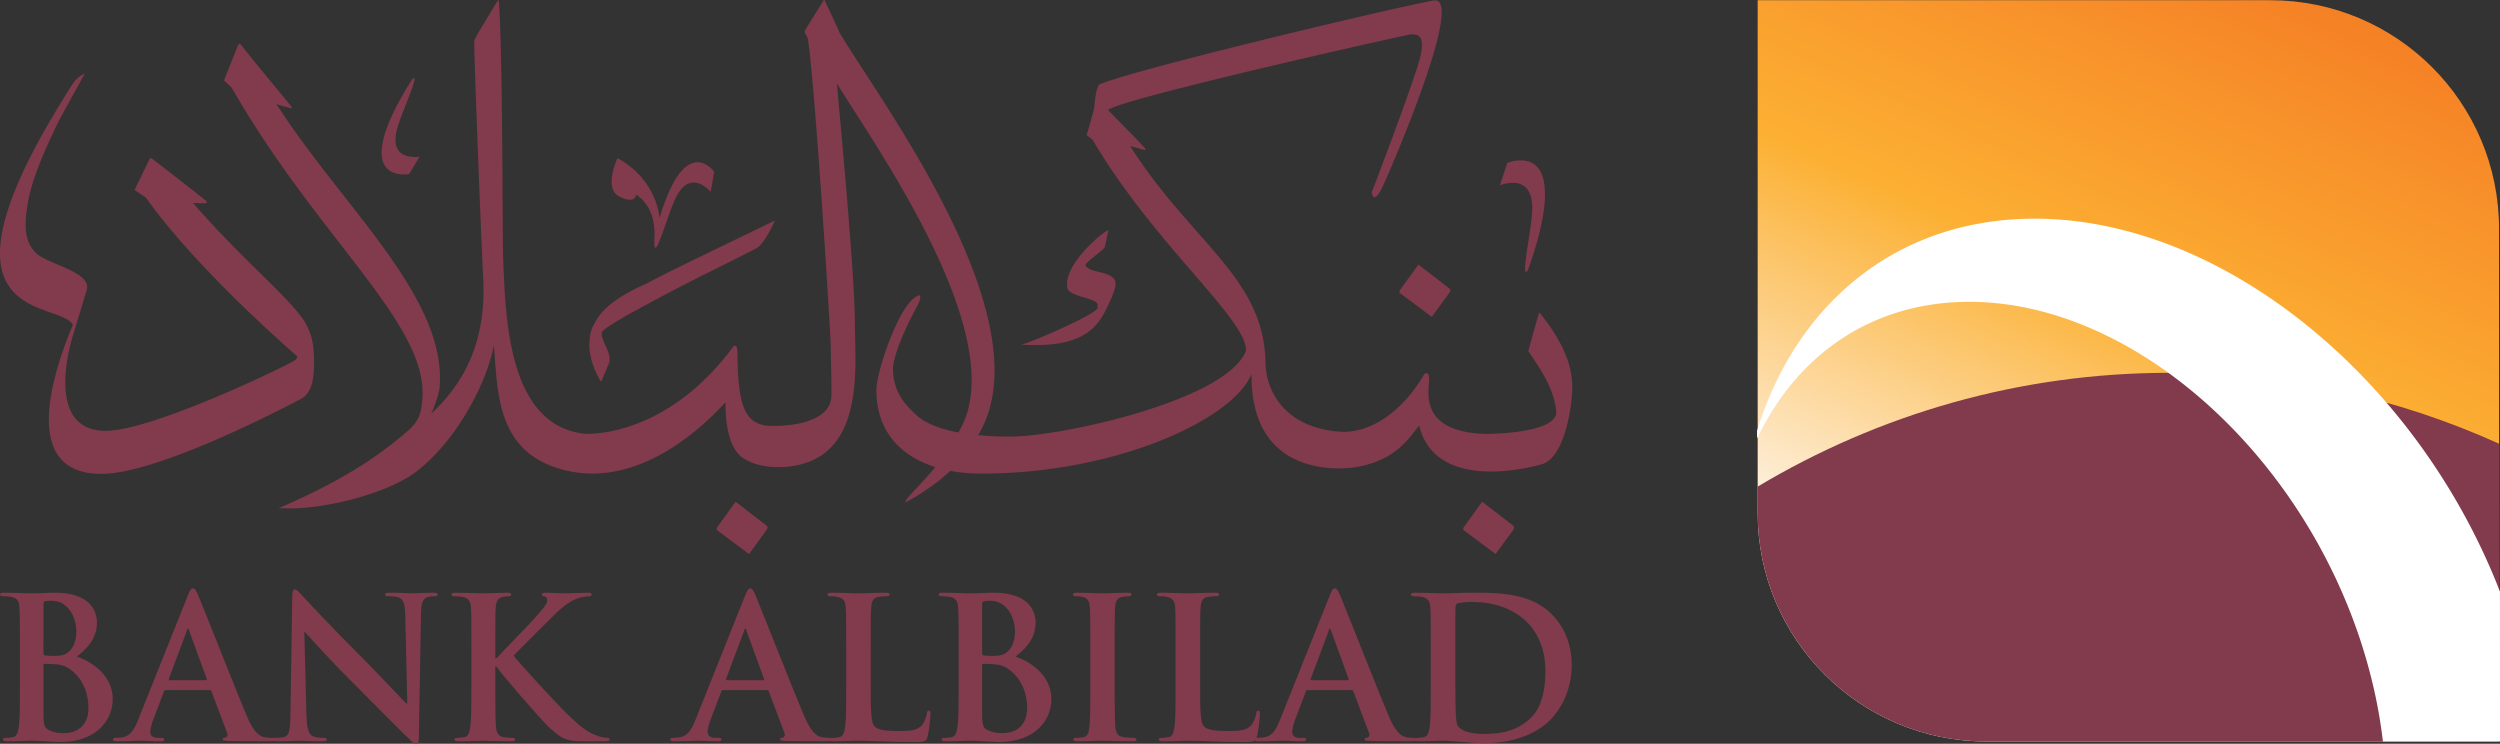 <?xml version="1.0" encoding="UTF-8" standalone="no"?><svg xmlns="http://www.w3.org/2000/svg" xml:space="preserve" viewBox="0 0 839.949 249.879"><rect x="0" y="0" width="839.949" height="249.879" fill="#333333" stroke="none"/><defs><linearGradient id="a" x1="0" x2="1" y1="0" y2="0" gradientTransform="scale(-241.524 241.524) rotate(65.476 -1.587 -2.503)" gradientUnits="userSpaceOnUse" spreadMethod="pad"><stop offset="0" stop-color="#f58025"/><stop offset=".006" stop-color="#f58025"/><stop offset=".5" stop-color="#fcb033"/><stop offset="1" stop-color="#fdf5ea"/></linearGradient></defs><path fill="url(#a)" fill-rule="evenodd" d="M839.627 76.883c0-42.44-34.408-76.807-76.835-76.807H590.545v172.221c0 42.44 34.42 76.82 76.833 76.82h172.274l-.027-172.234"/><path fill="#823a4d" d="M667.38 249.117h172.275c0-.294-.026-53-.026-100.039-33.847-15.304-71.327-23.82-110.72-23.82-50.487 0-97.753 13.956-138.362 38.23v8.81c0 42.44 34.42 76.82 76.833 76.82"/><path fill="#fff" fill-rule="evenodd" d="M839.936 198.777c-28.512-73.532-96.577-127.923-160.98-125.209-43.95 1.872-75.898 29.942-88.623 71.193v2.606c12.805-26.92 36.518-44.525 67.45-45.875 58.535-2.567 120.704 53.869 138.857 126.064a167.126 167.126 0 0 1 3.97 21.561h39.34l-.014-50.34"/><path fill="#823a4d" fill-rule="evenodd" d="M29.717 237.849c0 6.884-5.006 8.461-7.98 8.461-1.503 0-3.034-.066-4.819-.788-2.118-.87-2.312-1.992-2.312-6.336v-15.68c0-.307.14-.454.401-.454.996 0 1.658 0 2.834.08 2.587.147 4.103.588 5.474 1.578 5.04 3.488 6.402 9.05 6.402 13.14zm-15.11-34.713c0-.749.14-1.003.587-1.137.676-.147 1.264-.147 2.18-.147 5.68 0 8.28 5.828 8.28 10.24 0 3.247-1.009 5.613-2.72 7.003-1.123.99-2.573 1.27-4.752 1.27-1.517 0-2.52-.08-3.108-.2-.274-.08-.468-.201-.468-.735zm-7.92 26.8c0 6.055 0 11.282-.335 14.076-.274 1.911-.602 3.341-1.91 3.635a11.73 11.73 0 0 1-2.387.254c-.79 0-1.05.188-1.05.535 0 .442.461.628 1.324.628 2.633 0 6.803-.186 8.307-.186 2 0 7.993.414 9.598.414 12.143 0 17.631-7.326 17.631-14.41 0-7.712-6.61-12.418-12.03-14.276 3.636-2.901 6.73-6.136 6.73-11.55 0-3.501-2.092-9.905-14.055-9.905-2.246 0-4.82.2-8.06.2-1.318 0-5.488-.2-8.984-.2-.995 0-1.45.134-1.45.602 0 .441.401.588 1.123.588.916 0 2.052.067 2.573.2 2.18.468 2.714 1.524 2.82 3.77.154 2.1.154 3.958.154 13.995v11.63m50.3-1.403c-.26 0-.327-.175-.26-.455l6.075-16.24c.074-.282.194-.589.401-.589.187 0 .26.307.314.589l5.97 16.307c.04.213 0 .388-.329.388h-12.17zm13.428 3.315c.3 0 .508.133.641.467l5.274 13.995c.34.79-.114 1.39-.575 1.525-.675.066-.93.186-.93.601 0 .442.776.442 1.98.508a547.9 547.9 0 0 0 12.484.12c2.44 0 3.028-.12 3.028-.628 0-.468-.315-.535-.85-.535-.794 0-1.777-.066-2.78-.254-1.37-.334-3.294-1.27-5.8-7.218-4.232-10.038-14.798-36.986-16.389-40.608-.655-1.525-1.05-2.127-1.637-2.127-.675 0-1.083.723-1.865 2.647L46.42 241.819c-1.33 3.302-2.573 5.534-5.614 5.948a19.36 19.36 0 0 1-2.052.134c-.522 0-.782.12-.782.535 0 .508.387.628 1.25.628 3.435 0 7.07-.186 7.8-.186 2.038 0 4.885.186 6.997.186.735 0 1.116-.12 1.116-.628 0-.415-.187-.535-.982-.535h-.996c-2.059 0-2.66-.855-2.66-2.071 0-.776.34-2.366 1.002-4.01l3.57-9.464c.14-.375.26-.508.587-.508h14.758"/><path fill="#823a4d" fill-rule="evenodd" d="M102.241 212.358h.2c1.196 1.27 8.515 9.504 15.713 16.63 6.844 6.83 15.305 15.464 19.47 19.448.708.722 1.503 1.443 2.245 1.443.588 0 .85-.587.85-2.044l.734-41.665c.067-3.717.588-5.093 2.44-5.628.795-.2 1.31-.2 1.97-.2.79 0 1.204-.201 1.204-.59 0-.533-.668-.6-1.517-.6-3.248 0-5.755.2-6.477.2-1.396 0-4.558-.2-7.993-.2-1.003 0-1.71.067-1.71.6 0 .389.26.59 1.035.59.936 0 2.506 0 3.51.373 1.57.695 2.171 1.952 2.244 5.962l.67 29.662h-.342c-1.123-1.07-10.032-10.573-14.51-15.051-9.65-9.572-19.67-20.345-20.465-21.214-1.123-1.19-1.737-2.045-2.446-2.045-.675 0-.883.922-.883 2.259l-.587 39.085c-.054 5.748-.314 7.673-2.039 8.221-.929.24-2.118.307-2.967.307-.655 0-1.07.12-1.07.535 0 .588.602.628 1.464.628 3.435 0 6.53-.186 7.131-.186 1.277 0 3.917.186 8.201.186.916 0 1.517-.12 1.517-.628-.014-.415-.42-.535-1.15-.535-1.05 0-2.298-.066-3.434-.467-1.324-.469-2.173-2.193-2.3-7.339l-.708-27.737m64.181 5.949c0-10.038 0-11.897.12-13.996.154-2.312.69-3.434 2.467-3.77.782-.133 1.176-.2 1.845-.2.52 0 .915-.147.915-.588 0-.468-.46-.602-1.363-.602-2.26 0-6.436.2-8.02.2-1.578 0-5.722-.2-9.244-.2-.982 0-1.45.134-1.45.602 0 .441.394.588 1.123.588.915 0 2.052.067 2.573.2 2.193.468 2.713 1.524 2.847 3.77.14 2.1.14 3.958.14 13.995v11.63c0 6.055 0 11.282-.334 14.076-.287 1.911-.6 3.341-1.91 3.635-.603.12-1.384.254-2.4.254-.796 0-1.05.188-1.05.535 0 .442.461.628 1.323.628 2.66 0 6.804-.186 8.321-.186 1.645 0 5.822.186 9.518.186.722 0 1.256-.186 1.256-.628 0-.347-.34-.535-.862-.535-.862 0-2.312-.134-3.228-.254-1.644-.294-2.26-1.724-2.386-3.582-.2-2.847-.2-8.074-.2-14.129v-6.028h.327l.735 1.002c1.384 1.912 14.39 17.163 17.29 19.743 2.848 2.513 4.64 3.97 8.201 4.291 1.397.12 2.587.12 4.558.12h5.748c1.257 0 1.558-.186 1.558-.628 0-.415-.368-.535-.843-.535-.782 0-2.098-.2-4.097-.99-3.542-1.389-6.53-4.356-9.43-7.137-2.587-2.433-15.519-16.374-17.905-19.489 2.245-2.366 12.21-12.298 14.262-14.263 2.847-2.767 5.093-4.17 7.145-4.945 1.25-.482 2.907-.736 3.836-.736.655 0 .996-.147.996-.588 0-.468-.474-.602-1.15-.602-2.038 0-5.654.2-7.706.2-1.79 0-5.42-.2-6.817-.2-.722 0-1.062.134-1.062.602 0 .388.287.535.875.655.642.134.916.601.916 1.31 0 1.123-1.45 2.794-3.302 4.96-1.898 2.258-11.55 12.083-13.808 14.542h-.328v-2.914m77.817 10.227c-.287 0-.347-.175-.287-.455l6.088-16.24c.067-.282.194-.589.408-.589.194 0 .26.307.32.589l5.95 16.307c.06.213 0 .388-.342.388zm13.4 3.315c.328 0 .53.133.67.467l5.266 13.995c.347.79-.134 1.39-.589 1.525-.668.066-.929.186-.929.601 0 .442.782.442 2 .508 5.26.12 10.091.12 12.47.12 2.446 0 3.035-.12 3.035-.628 0-.468-.328-.535-.863-.535-.775 0-1.777-.066-2.76-.254-1.383-.334-3.315-1.27-5.82-7.218-4.225-10.038-14.79-36.986-16.369-40.608-.655-1.525-1.07-2.127-1.658-2.127-.668 0-1.056.723-1.858 2.647l-16.562 41.478c-1.33 3.302-2.573 5.534-5.627 5.948-.535.068-1.437.134-2.039.134-.534 0-.795.12-.795.535 0 .508.394.628 1.243.628 3.435 0 7.065-.186 7.806-.186 2.052 0 4.886.186 7.005.186.728 0 1.11-.12 1.11-.628 0-.415-.194-.535-.983-.535h-1.003c-2.025 0-2.626-.855-2.626-2.071 0-.776.314-2.366.97-4.01l3.588-9.464c.133-.375.26-.508.588-.508h14.73"/><path fill="#823a4d" fill-rule="evenodd" d="M292.555 218.307c0-10.038 0-11.897.14-13.996.12-2.312.641-3.434 2.432-3.77.796-.133 1.865-.2 2.587-.2.796 0 1.176-.147 1.176-.588 0-.468-.46-.602-1.383-.602-2.574 0-7.406.2-8.99.2-1.764 0-5.955-.2-9.035-.2-.983 0-1.465.134-1.465.602 0 .441.395.588 1.136.588.85 0 1.645.067 2.166.2 2.186.468 2.72 1.524 2.834 3.77.147 2.1.147 3.958.147 13.995v11.63c0 6.055 0 11.282-.328 14.076-.26 1.911-.587 3.341-1.93 3.635-.576.12-1.385.254-2.367.254-.782 0-1.056.188-1.056.535 0 .442.468.628 1.33.628 2.613 0 6.804-.186 8.308-.186 5.367 0 9.717.414 19.242.414 3.421 0 3.742-.348 4.137-1.792.548-1.898.982-6.884.982-7.592 0-.79-.04-1.137-.515-1.137-.534 0-.66.415-.715 1.003-.147 1.256-.929 3.088-1.724 3.957-1.644 1.791-4.217 1.87-7.72 1.87-5.159 0-6.884-.48-7.993-1.456-1.396-1.216-1.396-5.76-1.396-14.209v-11.63m52.545 19.543c0 6.884-5.006 8.461-7.993 8.461-1.504 0-3.02-.066-4.82-.788-2.118-.87-2.312-1.992-2.312-6.336v-15.68c0-.307.128-.454.401-.454.983 0 1.651 0 2.86.08 2.548.147 4.078.588 5.448 1.578 5.033 3.488 6.416 9.05 6.416 13.14zm-15.125-34.713c0-.749.128-1.003.59-1.137.674-.147 1.275-.147 2.191-.147 5.668 0 8.254 5.828 8.254 10.24 0 3.247-.983 5.613-2.713 7.003-1.103.99-2.574 1.27-4.76 1.27-1.51 0-2.506-.08-3.107-.2-.26-.08-.455-.201-.455-.735zm-7.893 26.8c0 6.055 0 11.282-.36 14.076-.26 1.911-.589 3.341-1.912 3.635a11.73 11.73 0 0 1-2.386.254c-.795 0-1.063.188-1.063.535 0 .442.475.628 1.337.628 2.646 0 6.804-.186 8.294-.186 2.012 0 8.007.414 9.61.414 12.158 0 17.632-7.326 17.632-14.41 0-7.712-6.624-12.418-12.03-14.276 3.636-2.901 6.73-6.136 6.73-11.55 0-3.501-2.105-9.905-14.055-9.905-2.246 0-4.832.2-8.06.2-1.317 0-5.475-.2-8.983-.2-.996 0-1.45.134-1.45.602 0 .441.38.588 1.122.588.916 0 2.04.067 2.573.2 2.18.468 2.714 1.524 2.834 3.77.167 2.1.167 3.958.167 13.995v11.63m44.238.001c0 6.402 0 11.615-.327 14.395-.194 1.912-.588 3.021-1.918 3.315a11.73 11.73 0 0 1-2.386.254c-.776 0-1.063.188-1.063.535 0 .442.475.628 1.357.628 2.613 0 6.784-.186 8.307-.186 1.765 0 5.936.186 10.306.186.722 0 1.244-.186 1.244-.628 0-.347-.328-.535-1.056-.535-.996 0-2.433-.134-3.375-.254-1.959-.294-2.427-1.47-2.634-3.248-.26-2.847-.26-8.06-.26-14.463v-11.63c0-10.037 0-11.896.127-13.995.133-2.312.655-3.434 2.446-3.77.795-.133 1.316-.2 1.971-.2.675 0 1.083-.147 1.083-.668 0-.388-.548-.522-1.41-.522-2.506 0-6.403.2-8.06.2-1.905 0-6.076-.2-8.582-.2-1.043 0-1.59.134-1.59.522 0 .521.413.668 1.055.668.796 0 1.658.067 2.38.254 1.47.348 2.125 1.47 2.258 3.716.127 2.1.127 3.958.127 13.995v11.63m36.914-11.629c0-10.038 0-11.897.126-13.996.135-2.312.655-3.434 2.447-3.77.768-.133 1.851-.2 2.56-.2.795 0 1.19-.147 1.19-.588 0-.468-.462-.602-1.378-.602-2.58 0-7.405.2-8.983.2-1.79 0-5.94-.2-9.062-.2-.97 0-1.45.134-1.45.602 0 .441.4.588 1.122.588.862 0 1.658.067 2.18.2 2.185.468 2.706 1.524 2.846 3.77.12 2.1.12 3.958.12 13.995v11.63c0 6.055 0 11.282-.327 14.076-.26 1.911-.6 3.341-1.918 3.635-.575.12-1.384.254-2.366.254-.795 0-1.056.188-1.056.535 0 .442.454.628 1.317.628 2.653 0 6.803-.186 8.32-.186 5.34 0 9.732.414 19.23.414 3.421 0 3.77-.348 4.15-1.792.535-1.898 1.002-6.884 1.002-7.592 0-.79-.074-1.137-.535-1.137-.52 0-.674.415-.728 1.003-.12 1.256-.942 3.088-1.724 3.957-1.645 1.791-4.218 1.87-7.707 1.87-5.16 0-6.884-.48-7.993-1.456-1.384-1.216-1.384-5.76-1.384-14.209v-11.63"/><path fill="#823a4d" fill-rule="evenodd" d="M440.627 228.533c-.26 0-.326-.175-.26-.455l6.096-16.24c.04-.282.187-.589.368-.589.22 0 .273.307.34.589l5.962 16.307c.053.213 0 .388-.348.388zm13.414 3.315c.322 0 .523.133.67.467l5.265 13.995c.322.79-.132 1.39-.587 1.525-.642.066-.923.186-.923.601 0 .442.79.442 1.965.508 5.32.12 10.12.12 12.512.12 2.433 0 3.048-.12 3.048-.628 0-.468-.348-.535-.869-.535-.816 0-1.804-.066-2.794-.254-1.35-.334-3.315-1.27-5.788-7.218-4.237-10.038-14.81-36.986-16.375-40.608-.68-1.525-1.069-2.127-1.683-2.127-.649 0-1.05.723-1.832 2.647l-16.589 41.478c-1.31 3.302-2.573 5.534-5.607 5.948a19.53 19.53 0 0 1-2.058.134c-.515 0-.79.12-.79.535 0 .508.395.628 1.257.628 3.435 0 7.065-.186 7.8-.186 2.045 0 4.893.186 6.997.186.742 0 1.124-.12 1.124-.628 0-.415-.207-.535-1.003-.535h-.969c-2.052 0-2.64-.855-2.64-2.071 0-.776.328-2.366.968-4.01l3.576-9.464c.147-.375.262-.508.59-.508h14.735"/><path fill="#823a4d" fill-rule="evenodd" d="M488.957 217.25c0-5.226 0-10.96.08-13.22 0-.721.174-1.056.788-1.323.536-.254 2.942-.454 4.292-.454 5.133 0 12.645.775 18.767 6.617 2.833 2.686 6.336 8.113 6.336 16.508 0 6.818-1.337 12.819-5.56 16.441-3.957 3.422-8.462 4.76-15.186 4.76-5.227 0-7.806-1.391-8.649-2.648-.548-.735-.68-3.368-.734-5.026-.055-1.243-.134-6.336-.134-13.34zm-8.26 12.686c0 6.055 0 11.282-.322 14.076-.254 1.911-.615 3.341-1.925 3.635-.588.12-1.39.254-2.366.254-.789 0-1.056.188-1.056.535 0 .442.455.628 1.31.628 2.646 0 6.804-.186 8.328-.186 3.301 0 9.25.788 14.05.788 12.23 0 19.113-4.679 22.134-7.78 3.703-3.796 7.206-10.106 7.206-18.42 0-7.873-3.089-13.34-6.404-16.789-7.19-7.526-18.219-7.526-26.466-7.526-3.983 0-8.154.2-10.186.2-1.858 0-6.016-.2-9.517-.2-.99 0-1.47.134-1.47.602 0 .441.427.588 1.135.588.936 0 2.06.067 2.581.2 2.165.468 2.727 1.524 2.833 3.77.134 2.1.134 3.958.134 13.995v11.63M219.871 79.757c-.522 10.774 3.97-6.443 6.958-12.832a11.694 11.694 0 0 1 1.597-2.754c2.754-3.823 6.382-3.863 10.366.28l1.163-6.737s-3.81-5.413-8.816-2.165c-3 1.925-6.242 6.804-9.584 17.765 0 0-.38-12.512-14.055-20.198 0 0-4.886 10.12.614 12.953 5.487 2.687 5.601-.655 5.601-.655s6.717 3.463 6.156 14.343m40.502-5.681s-15.686 7.606-29.073 14.075c-4.846 2.407-9.484 4.666-12.739 6.417-1.878 1.003-3.469 1.684-4.398 2.098-5.567 2.875-11 5.976-14.042 11.282-.354.735-.702 1.283-1.083 2.018-.955 2.46-1.082 4.907-.97 7.192.475 6.069 3.884 11.148 3.884 11.148s1.29-3.008 2.634-6.202c1.31-3.208-2.82-7.632-2.413-10.427.22-.962 6.41-4.731 14.577-9.076a730.544 730.544 0 0 1 12.852-6.817c12.078-6.122 23.64-11.79 24.842-12.551 2.62-1.672 5.93-9.157 5.93-9.157m109.856 32.415c1.29-2.005 4.592-8.795 4.592-10.987 0-4.746-8.502-3.41-10.132-6.31-.354-.855 6.336-5.373 6.516-6.175l1.203-5.628c-.354-.615-13.975 10.012-13.895 18.113v.722c-.147 3.702 10.433 3.688 10.253 6.242v.922c-.054 2.045-21.254 11.201-25.638 12.445h.033c10.206.414 21.394 0 27.068-9.344m-268.183 1.056c-6.336-8.996-19.55-19.235-37.2-39.339l3.71.094c1.215-.014 1.19-.442.406-1.07-3.749-2.98-13.14-10.346-17.959-13.969-.18-.133-.507-.133-.714.08l-5.06 10.453c.34.295 3.75 2.5 3.93 2.781 9.811 13.902 28.345 33.511 50.434 52.907.862.762-.789 1.778-1.35 2.059l-.014.013c-13.84 7.152-48.99 22.991-62.364 23.179-20.612.348-12.73-28.111-11.034-33.057l4.438-14.65c.876-5.775-13.073-8.288-16.977-11.844-4.023-3.81-4.297-8.996-2.927-17.043 1.203-7.058 4.625-15.76 10.58-27.857 2.74-5.052 8.488-15.465 8.488-15.465.054-.12-2.326.735-4.063 3.435-1.785 2.78-2.206 3.462-4.358 6.99-45.334 74.268-.12 65.473 4.465 73.894-3.89 9.464-20.6 50.474 9.964 50.073 17.411-.24 54.23-18.593 66.77-25.25 4.23-2.246 4.27-8.863 4.31-11.897.027-6.069-.64-9.985-3.475-14.517m26.527-53.521c-2.366-8.248 7.72-23.847 9.898-27.39 3.021-2.7-3.248 10.347-4.945 16.335-.355 1.096-.562 2.112-.602 3.115-.395 4.691 2.312 7.11 8.033 6.59l-3.515 5.84s-7.239 1.217-8.869-4.49m388.935 3.501c4.772 8.65-2.594 28.727-4.145 33.245-2.699 3.796 1.03-12.459 1.391-19.57.12-1.323.08-2.54-.107-3.636-.76-5.387-4.41-7.392-10.694-5.346l2.473-7.486s7.793-3.195 11.082 2.794"/><path fill="#823a4d" fill-rule="evenodd" d="m517.936 105.849-.788-.895c-1.324 4.371-2.446 8.595-3.676 13.02 4.25 6.268 8.956 13.005 9.41 20.852-.522 4.972-12.699 6.724-22.322 6.924l-.054.054c-23.86-.054-20.464-14.236-20.358-17.726.254-3.929-1.59-2.592-1.858-2.03-.053.213-10.32 19.047-27.176 19.047-19.408-1.015-25.557-13.674-25.91-22.59-.235-28.993-24.089-40.302-44.868-72.476l-.615-.963 4.845 1.337c.108 0 .2-.054.261-.134v-.24c0-.442-11.843-12.205-12.525-13.073 3.422-3.382 86.5-22.243 101.07-25.291l.025-.013c3.074-.442 5.734.267 3.53 8.434-2.513 9.143-16.068 44.58-16.068 44.58s.548 4.731 3.742-2.1c2.728-5.84 27.59-63.36 17.284-62.45h-.013c-17.017 3.194-100.78 23.272-112.61 28.271-1.164 2.072-1.398 5.28-1.619 7.74-.668 2.967-1.664 6.336-2.586 9.263.415.28 1.043.802 2.038 1.59 17.552 29.862 42.955 52.653 49.773 65.259 1.423 2.5 1.971 5.053 1.684 5.76-6.53 16.43-61.636 28.687-79.28 28.687-2.987 0-6.737-.108-10.647-.482 23.212-38.323-33.578-113.165-46.558-135.248-1.423-3.328-4.05-8.875-4.992-10.84-.087-.134-.26-.174-.354 0 0 0-6.463 10.28-6.436 10.493.026.214 1.082 2.179 1.082 2.179 2.246 12.565 7.68 98.127 7.76 104.156.067 7.151.234 7.338.207 15.84 0 10.935-19.783 10.573-22.316 10.172-6.938-1.35-8.81-7.205-9.224-21.694.154-4.907-.48-5.668-1.383-4.853-23.266 31.4-50 29.314-50.126 29.314-25.498-2.994-26.427-38.31-27.236-59.082-.26-6.938-.107-66.662-1.41-85.79 0-.027 0-.695-.34-.735-.08 0-6.384 10.52-6.384 10.52-.695 1.202-1.584 2.446-1.584 3.796 0 5.614 2.146 62.076 2.994 78.544.923 17.07-3.2 32.937-17.557 46.09.708-.922 2.733-6.617 2.914-8.729 2.6-30.102-31.754-59.884-54.124-94.33l-.735-1.003 4.9 1.363c.46.053.314-.36.314-.36-.863-1.204-14.73-17.819-16.81-20.666-.668-.91-.955-.695-1.27-.08a2177.372 2177.372 0 0 0-4.71 11.776c.547.481 1.315 1.203 2.612 2.433 28.84 50.514 66.006 79.32 64.048 104.464-.387 4.985-1.03 6.937-3.956 9.958-13.455 12.098-28.005 19.716-44.353 26.881h2.48c12.318.468 33.946-4.812 43.65-12.217 13.842-10.534 23.626-29.849 26.02-41.732 0 0 .06-.201.166-.655.027.186.08.587.08.587 1.264 16.028 1.203 35.29 23.206 41.077 29.875 7.874 54.544-23.325 54.544-22.536 0 9.09 1.858 16.068 6.13 18.754 7.177 4.518 17.262 2.393 17.262 2.393 23.573-4.224 20.104-33.712 20.104-47.346 0-17.043-5.373-72.784-6.048-81.072 11.83 19.61 59.964 86.271 40.79 117.27-5.995-1.123-11.663-3.142-14.998-6.684 0-.228-7.105-5.44-6.944-14.784.1-5.173 5.547-16.322 8.02-20.826.548-1.042 1.083-2.085 1.136-3.221 0-.201-.04-.67-.3-.602-6.497 1.59-14.45 25.758-14.45 31.813 0 14.41 8.634 22.404 19.803 25.947-5.434 6.55-10.84 11.334-9.912 11.802 5.97-3.194 10.9-6.75 14.924-10.546a56.8 56.8 0 0 0 10.347.935c45.742 0 84.948-18.446 90.89-33.538-.442 37.922 35.188 31.347 35.188 31.347 12.618-2.206 17.083-8.783 21.12-13.996l.053.187c5.841 23.432 40.596 12.966 40.904 12.926 7.82-1.884 10.493-19.49 10.493-25.999 0-9.183-4.947-17.243-10.32-24.208"/><path fill="#823a4d" fill-rule="evenodd" d="m486.992 96.934-10.44-8.047-6.108 8.46c0 .015-.616.696 0 1.204l10.6 7.913s5.841-7.953 5.88-8.02c.576-.882.375-1.203.068-1.51m21.427 79.681-10.44-8.047-6.108 8.46s-.615.696 0 1.204l10.613 7.914s5.828-7.954 5.882-8.02c.56-.884.347-1.19.053-1.511m-250.853 0-10.413-8.047-6.122 8.46s-.615.696 0 1.204l10.627 7.914s5.8-7.954 5.855-8.02c.574-.884.367-1.19.053-1.511"/></svg>